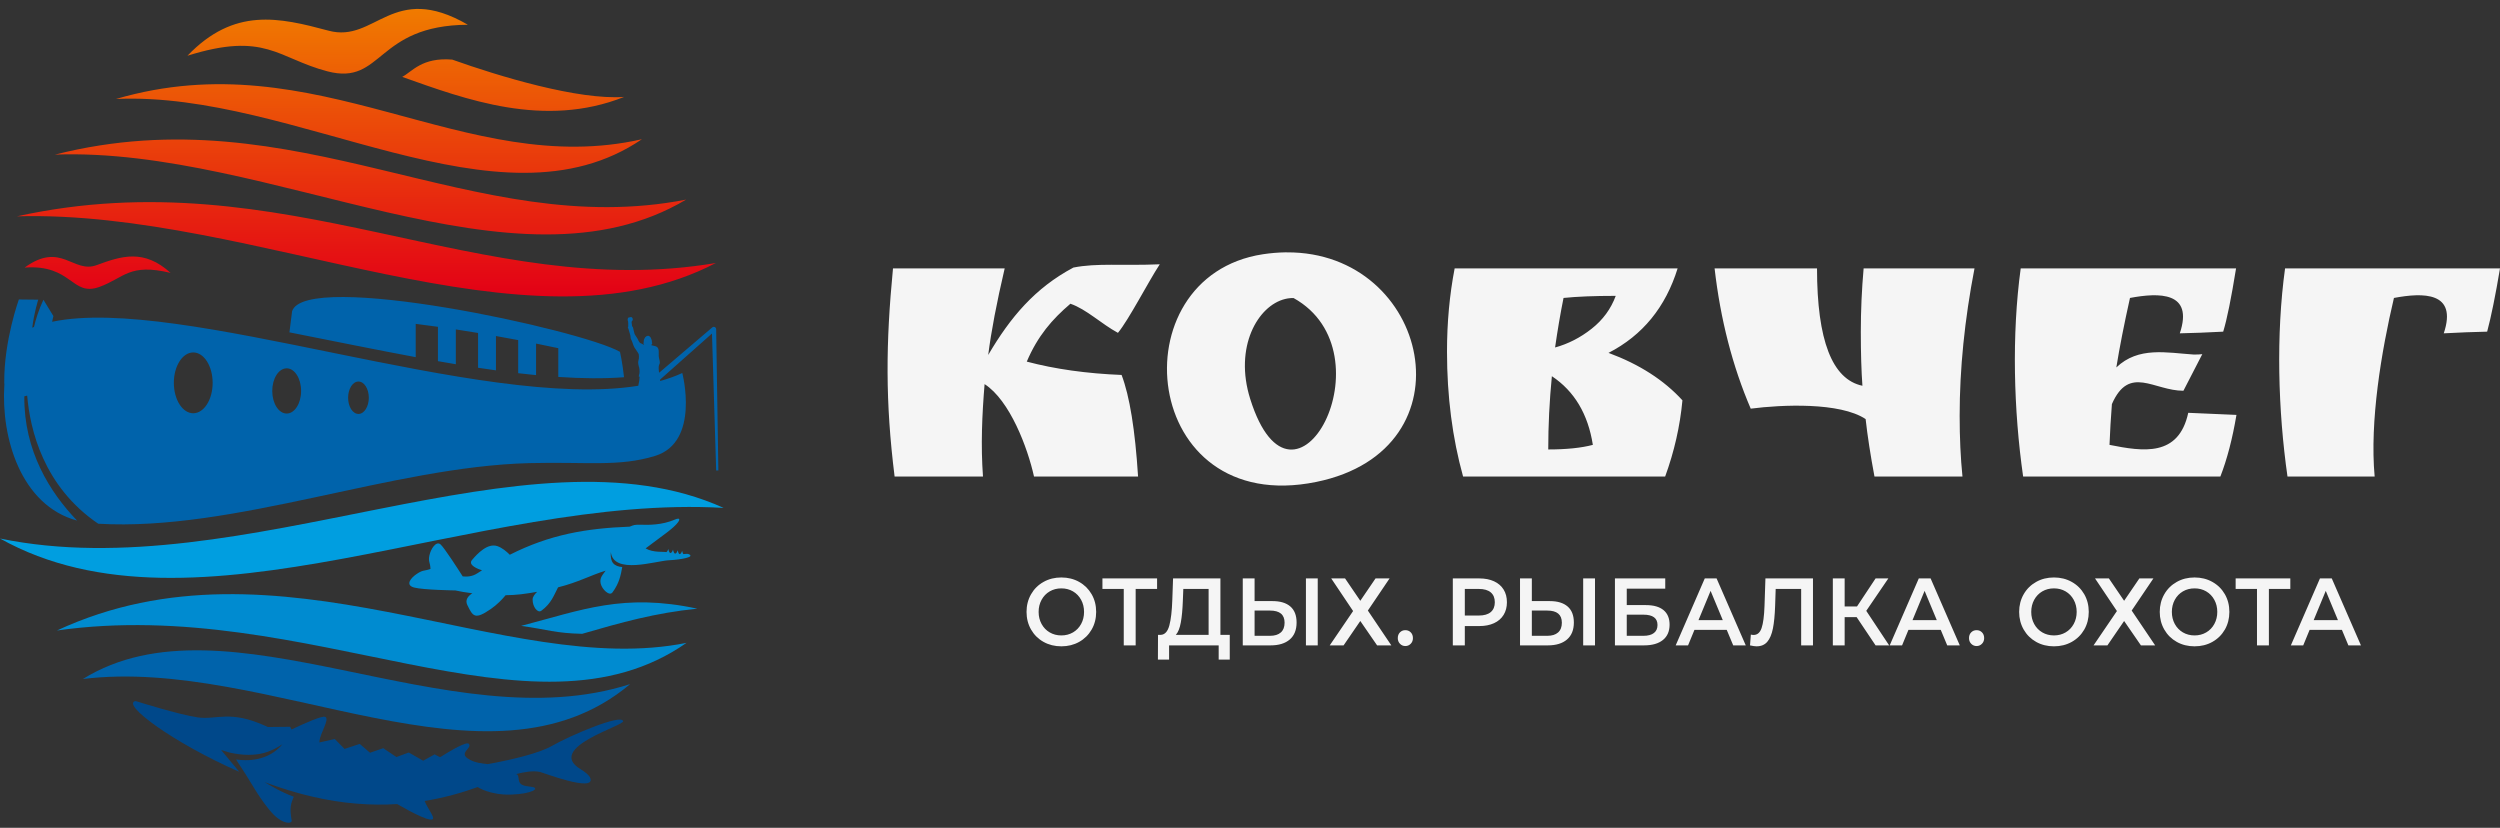 <svg width="151" height="50" viewBox="0 0 151 50" fill="none" xmlns="http://www.w3.org/2000/svg">
<rect x="0" y="0" width="151" height="50" fill="#333333" stroke="none"/>
<g id="Layer1002">
<path id="path10" fill-rule="evenodd" clip-rule="evenodd" d="M64.105 39.038C63.708 39.038 63.349 38.949 63.029 38.77C62.709 38.591 62.458 38.342 62.276 38.025C62.094 37.707 62.003 37.352 62.003 36.959C62.003 36.566 62.094 36.211 62.276 35.893C62.458 35.575 62.709 35.327 63.029 35.148C63.349 34.968 63.708 34.879 64.105 34.879C64.503 34.879 64.862 34.968 65.182 35.148C65.501 35.327 65.752 35.574 65.934 35.89C66.117 36.206 66.208 36.562 66.208 36.959C66.208 37.355 66.117 37.712 65.934 38.028C65.752 38.343 65.501 38.591 65.182 38.77C64.862 38.949 64.503 39.038 64.105 39.038ZM64.105 38.38C64.366 38.38 64.6 38.319 64.808 38.198C65.016 38.077 65.18 37.907 65.299 37.69C65.418 37.472 65.477 37.228 65.477 36.959C65.477 36.689 65.418 36.445 65.299 36.228C65.18 36.01 65.016 35.841 64.808 35.719C64.6 35.598 64.366 35.538 64.105 35.538C63.845 35.538 63.611 35.598 63.403 35.719C63.194 35.841 63.031 36.01 62.912 36.228C62.793 36.445 62.733 36.689 62.733 36.959C62.733 37.228 62.793 37.472 62.912 37.69C63.031 37.907 63.194 38.077 63.403 38.198C63.611 38.319 63.845 38.38 64.105 38.38ZM69.888 35.572H68.594V38.981H67.875V35.572H66.587V34.937H69.888V35.572ZM74.277 38.345V39.841H73.608V38.981H70.613V39.841H69.938L69.944 38.345H70.111C70.356 38.334 70.528 38.146 70.627 37.782C70.725 37.418 70.786 36.897 70.808 36.219L70.853 34.937H73.713V38.345H74.277ZM71.444 36.288C71.425 36.812 71.385 37.248 71.321 37.597C71.258 37.946 71.158 38.195 71.02 38.345H73V35.572H71.472L71.444 36.288ZM76.859 36.306C77.327 36.306 77.687 36.415 77.938 36.632C78.189 36.85 78.314 37.172 78.314 37.6C78.314 38.047 78.177 38.389 77.902 38.625C77.627 38.862 77.24 38.981 76.742 38.981H75.063V34.937H75.777V36.306H76.859ZM76.708 38.403C76.991 38.403 77.208 38.336 77.361 38.201C77.513 38.066 77.589 37.87 77.589 37.611C77.589 37.122 77.296 36.878 76.708 36.878H75.777V38.403H76.708ZM78.878 34.937H79.591V38.981H78.878V34.937ZM81.242 34.937L82.162 36.288L83.082 34.937H83.93L82.619 36.878L84.036 38.981H83.177L82.162 37.508L81.153 38.981H80.316L81.727 36.907L80.406 34.937H81.242ZM84.883 39.021C84.757 39.021 84.649 38.976 84.56 38.885C84.471 38.795 84.426 38.68 84.426 38.542C84.426 38.399 84.47 38.283 84.557 38.195C84.645 38.106 84.753 38.062 84.883 38.062C85.014 38.062 85.122 38.106 85.21 38.195C85.297 38.283 85.341 38.399 85.341 38.542C85.341 38.68 85.296 38.795 85.207 38.885C85.118 38.976 85.01 39.021 84.883 39.021ZM89.356 34.937C89.694 34.937 89.989 34.995 90.24 35.11C90.491 35.225 90.683 35.391 90.817 35.607C90.951 35.822 91.018 36.079 91.018 36.375C91.018 36.668 90.951 36.923 90.817 37.141C90.683 37.358 90.491 37.525 90.24 37.64C89.989 37.756 89.694 37.814 89.356 37.814H88.475V38.981H87.75V34.937H89.356ZM89.323 37.178C89.638 37.178 89.878 37.109 90.042 36.97C90.205 36.832 90.287 36.633 90.287 36.375C90.287 36.117 90.205 35.919 90.042 35.78C89.878 35.642 89.638 35.572 89.323 35.572H88.475V37.178H89.323ZM93.605 36.306C94.074 36.306 94.433 36.415 94.684 36.632C94.935 36.85 95.061 37.172 95.061 37.6C95.061 38.047 94.923 38.389 94.648 38.625C94.373 38.862 93.986 38.981 93.488 38.981H91.809V34.937H92.523V36.306H93.605ZM93.455 38.403C93.737 38.403 93.955 38.336 94.107 38.201C94.26 38.066 94.336 37.87 94.336 37.611C94.336 37.122 94.042 36.878 93.455 36.878H92.523V38.403H93.455ZM95.624 34.937H96.338V38.981H95.624V34.937ZM97.542 34.937H100.581V35.555H98.256V36.548H99.41C99.879 36.548 100.235 36.65 100.478 36.852C100.722 37.054 100.843 37.346 100.843 37.727C100.843 38.128 100.71 38.437 100.442 38.654C100.174 38.872 99.793 38.981 99.299 38.981H97.542V34.937ZM99.26 38.403C99.539 38.403 99.751 38.347 99.895 38.235C100.041 38.124 100.113 37.962 100.113 37.75C100.113 37.334 99.829 37.126 99.26 37.126H98.256V38.403H99.26ZM104.295 38.045H102.344L101.959 38.981H101.212L102.968 34.937H103.682L105.444 38.981H104.686L104.295 38.045ZM104.056 37.456L103.32 35.688L102.589 37.456H104.056ZM109.504 34.937V38.981H108.79V35.572H107.251L107.218 36.583C107.199 37.149 107.154 37.609 107.084 37.961C107.013 38.313 106.9 38.581 106.744 38.764C106.588 38.947 106.372 39.038 106.097 39.038C106 39.038 105.868 39.019 105.701 38.981L105.751 38.328C105.799 38.343 105.855 38.351 105.918 38.351C106.145 38.351 106.306 38.211 106.401 37.932C106.496 37.653 106.554 37.213 106.576 36.612L106.632 34.937H109.504ZM112.142 37.276H111.417V38.981H110.703V34.937H111.417V36.629H112.164L113.285 34.937H114.055L112.722 36.895L114.105 38.981H113.285L112.142 37.276ZM117.222 38.045H115.27L114.885 38.981H114.138L115.895 34.937H116.609L118.371 38.981H117.612L117.222 38.045ZM116.982 37.456L116.246 35.688L115.516 37.456H116.982ZM119.386 39.021C119.259 39.021 119.151 38.976 119.062 38.885C118.973 38.795 118.928 38.68 118.928 38.542C118.928 38.399 118.972 38.283 119.059 38.195C119.147 38.106 119.256 38.062 119.386 38.062C119.516 38.062 119.625 38.106 119.712 38.195C119.799 38.283 119.843 38.399 119.843 38.542C119.843 38.68 119.798 38.795 119.709 38.885C119.62 38.976 119.512 39.021 119.386 39.021ZM124.059 39.038C123.661 39.038 123.302 38.949 122.983 38.77C122.663 38.591 122.412 38.342 122.23 38.025C122.048 37.707 121.956 37.352 121.956 36.959C121.956 36.566 122.048 36.211 122.23 35.893C122.412 35.575 122.663 35.327 122.983 35.148C123.302 34.968 123.661 34.879 124.059 34.879C124.457 34.879 124.815 34.968 125.135 35.148C125.455 35.327 125.706 35.574 125.888 35.89C126.07 36.206 126.161 36.562 126.161 36.959C126.161 37.355 126.07 37.712 125.888 38.028C125.706 38.343 125.455 38.591 125.135 38.77C124.815 38.949 124.457 39.038 124.059 39.038ZM124.059 38.38C124.319 38.38 124.553 38.319 124.761 38.198C124.97 38.077 125.133 37.907 125.252 37.69C125.371 37.472 125.431 37.228 125.431 36.959C125.431 36.689 125.371 36.445 125.252 36.228C125.133 36.01 124.97 35.841 124.761 35.719C124.553 35.598 124.319 35.538 124.059 35.538C123.799 35.538 123.564 35.598 123.356 35.719C123.148 35.841 122.984 36.01 122.865 36.228C122.747 36.445 122.687 36.689 122.687 36.959C122.687 37.228 122.747 37.472 122.865 37.69C122.984 37.907 123.148 38.077 123.356 38.198C123.564 38.319 123.799 38.38 124.059 38.38ZM127.377 34.937L128.297 36.288L129.217 34.937H130.065L128.754 36.878L130.171 38.981H129.312L128.297 37.508L127.288 38.981H126.451L127.862 36.907L126.54 34.937H127.377ZM132.552 39.038C132.154 39.038 131.795 38.949 131.476 38.77C131.156 38.591 130.905 38.342 130.723 38.025C130.541 37.707 130.449 37.352 130.449 36.959C130.449 36.566 130.541 36.211 130.723 35.893C130.905 35.575 131.156 35.327 131.476 35.148C131.795 34.968 132.154 34.879 132.552 34.879C132.95 34.879 133.308 34.968 133.628 35.148C133.948 35.327 134.199 35.574 134.381 35.89C134.563 36.206 134.654 36.562 134.654 36.959C134.654 37.355 134.563 37.712 134.381 38.028C134.199 38.343 133.948 38.591 133.628 38.77C133.308 38.949 132.95 39.038 132.552 39.038ZM132.552 38.38C132.812 38.38 133.046 38.319 133.254 38.198C133.463 38.077 133.626 37.907 133.745 37.69C133.864 37.472 133.924 37.228 133.924 36.959C133.924 36.689 133.864 36.445 133.745 36.228C133.626 36.01 133.463 35.841 133.254 35.719C133.046 35.598 132.812 35.538 132.552 35.538C132.292 35.538 132.057 35.598 131.849 35.719C131.641 35.841 131.477 36.01 131.358 36.228C131.24 36.445 131.18 36.689 131.18 36.959C131.18 37.228 131.24 37.472 131.358 37.69C131.477 37.907 131.641 38.077 131.849 38.198C132.057 38.319 132.292 38.38 132.552 38.38ZM138.335 35.572H137.041V38.981H136.322V35.572H135.033V34.937H138.335V35.572ZM141.452 38.045H139.5L139.115 38.981H138.368L140.125 34.937H140.839L142.601 38.981H141.842L141.452 38.045ZM141.212 37.456L140.476 35.688L139.746 37.456H141.212Z" fill="#F5F5F5"/>
<path id="path12" fill-rule="evenodd" clip-rule="evenodd" d="M144.594 17.996C143.837 21.211 143.123 25.45 143.429 28.781H138.164C137.593 24.789 137.466 20.213 138.018 16.211H151C150.725 17.854 150.466 19.127 150.224 20.032C149.399 20.049 148.525 20.083 147.603 20.133C148.45 17.61 146.351 17.665 144.594 17.996ZM70.05 15.963C69.338 17.052 68.187 19.3 67.524 20.104C66.516 19.561 65.628 18.681 64.653 18.345C63.553 19.283 62.681 20.284 62.017 21.842C63.732 22.295 65.641 22.563 67.744 22.647C68.23 23.921 68.561 25.965 68.739 28.781H62.454C62.067 27.035 60.994 24.182 59.469 23.2C59.315 25.077 59.236 26.9 59.372 28.781H54.034C53.469 24.258 53.5 20.738 53.937 16.211H60.683C60.197 18.29 59.866 20.032 59.688 21.44C61.028 19.157 62.511 17.399 64.832 16.161C66.262 15.876 67.788 16.061 70.05 15.963ZM76.27 15.358C76.738 15.287 77.191 15.249 77.629 15.242C77.66 15.242 77.69 15.243 77.721 15.243C86.337 15.19 89.059 27.159 79.5 29.109C68.868 31.277 67.447 16.716 76.27 15.358ZM77.629 18.057C75.965 18.457 74.528 20.969 75.514 24.1C78.151 32.483 84.086 21.308 78.131 18.001C78.01 17.999 77.89 18.008 77.77 18.028L77.733 18.035C77.698 18.041 77.664 18.049 77.629 18.057ZM87.399 21.239C87.399 19.479 87.553 17.803 87.861 16.211H101.328C100.6 18.558 99.209 20.259 97.154 21.314C99.015 22.002 100.503 22.957 101.619 24.18C101.474 25.739 101.126 27.272 100.576 28.781H88.37C87.723 26.451 87.399 23.937 87.399 21.239ZM93.927 20.988C94.719 20.77 95.456 20.393 96.135 19.856C96.815 19.32 97.3 18.658 97.591 17.87C96.297 17.87 95.245 17.912 94.437 17.996C94.242 18.968 94.073 19.965 93.927 20.988ZM93.514 27.147C94.614 27.147 95.512 27.055 96.208 26.87C95.917 25.01 95.092 23.627 93.733 22.722C93.587 24.214 93.514 25.689 93.514 27.147ZM112.49 23.3C112.426 22.412 112.393 21.327 112.393 20.045C112.393 18.763 112.45 17.485 112.563 16.211H119.26C118.662 19.312 118.363 22.278 118.363 25.11C118.363 26.434 118.419 27.658 118.533 28.781H113.218C112.976 27.49 112.798 26.334 112.684 25.312C111.132 24.282 107.618 24.44 105.744 24.683C104.644 22.119 103.916 19.295 103.561 16.211H109.748C109.748 20.552 110.662 22.915 112.49 23.3ZM132.51 21.415C132.736 21.415 132.906 21.407 133.019 21.39L131.879 23.602C130.092 23.602 128.603 22.02 127.559 24.407C127.495 25.228 127.446 26.049 127.414 26.87C129.446 27.275 131.59 27.609 132.17 24.934L135.082 25.06C134.839 26.501 134.516 27.741 134.111 28.781H122.197C121.624 24.776 121.503 20.227 122.051 16.211H135.058C134.766 18.021 134.508 19.295 134.281 20.032C133.327 20.083 132.453 20.116 131.66 20.133C132.508 17.61 130.409 17.665 128.651 17.996C128.295 19.588 128.021 20.988 127.826 22.194C129.16 20.916 130.866 21.306 132.51 21.415Z" fill="#F5F5F5"/>
<g id="Layer1003">
<path id="path14" fill-rule="evenodd" clip-rule="evenodd" d="M35.163 38.282C37.51 37.601 39.588 37.015 42.117 36.764C37.649 35.803 35.13 36.851 31.474 37.803C33.079 38.024 33.547 38.249 35.163 38.282Z" fill="#008BD0"/>
<path id="path16" fill-rule="evenodd" clip-rule="evenodd" d="M0 32.526C11.775 39.121 28.775 29.815 43.707 30.677C31.914 25.336 14.667 35.557 0 32.526Z" fill="#009EE0"/>
<path id="path18" fill-rule="evenodd" clip-rule="evenodd" d="M41.468 38.827C32.113 45.374 18.625 35.929 3.44 38.082C16.8 31.872 30.573 41.042 41.468 38.827Z" fill="#008BD0"/>
<path id="path20" fill-rule="evenodd" clip-rule="evenodd" d="M38.061 41.32C29.507 48.517 16.253 39.63 5.008 41.011C13.697 35.624 27.084 44.852 38.061 41.32Z" fill="#0063AB"/>
<path id="path22" fill-rule="evenodd" clip-rule="evenodd" d="M4.654 31.443C1.263 30.524 0.049 26.43 0.264 23.226C0.26 23.183 0.258 23.138 0.257 23.09C0.236 20.587 1.139 18.088 1.139 18.088L2.309 18.101C2.309 18.101 2.051 18.924 1.948 19.792C1.984 19.778 2.017 19.762 2.053 19.748C2.152 19.313 2.324 18.752 2.622 18.104L3.224 19.089C3.194 19.209 3.169 19.324 3.148 19.435C10.94 17.796 29.037 24.835 38.552 23.3C38.564 23.224 38.581 23.136 38.593 23.091C38.63 22.95 38.616 22.812 38.635 22.755C38.616 22.756 38.598 22.756 38.584 22.742C38.584 22.741 38.583 22.741 38.583 22.739C38.583 22.738 38.582 22.738 38.581 22.737C38.573 22.72 38.617 22.586 38.625 22.537C38.636 22.474 38.625 22.367 38.622 22.302C38.615 22.195 38.604 22.209 38.588 22.149C38.474 21.706 38.628 21.862 38.584 21.424C38.578 21.37 38.552 21.337 38.529 21.3L38.386 21.085C38.326 20.994 38.297 20.964 38.258 20.855C38.242 20.811 38.227 20.765 38.212 20.721C38.197 20.68 38.179 20.627 38.163 20.59C38.152 20.567 38.144 20.549 38.132 20.529C38.065 20.414 38.097 20.321 38.067 20.233L37.964 19.888C37.95 19.842 37.931 19.795 37.919 19.749C37.942 19.747 37.941 19.749 37.944 19.726C37.952 19.671 37.946 19.455 37.938 19.416C37.932 19.383 37.918 19.375 37.914 19.349C37.906 19.304 37.913 19.231 37.943 19.199C37.971 19.169 37.969 19.174 38.007 19.174C38.008 19.167 38.017 19.163 38.026 19.161C38.038 19.16 38.046 19.165 38.056 19.168C38.066 19.132 38.082 19.165 38.114 19.154C38.137 19.145 38.158 19.162 38.172 19.175C38.184 19.187 38.197 19.202 38.204 19.219L38.215 19.259C38.226 19.317 38.223 19.317 38.198 19.364L38.181 19.389C38.151 19.421 38.14 19.425 38.148 19.475L38.169 19.623C38.17 19.637 38.172 19.65 38.172 19.663C38.179 19.727 38.167 19.695 38.198 19.722C38.206 19.729 38.211 19.737 38.216 19.747C38.218 19.752 38.221 19.756 38.224 19.761C38.224 19.762 38.225 19.765 38.226 19.766L38.236 19.795C38.236 19.796 38.237 19.797 38.237 19.798L38.239 19.808C38.25 19.852 38.261 19.898 38.271 19.947L38.322 20.148C38.329 20.169 38.336 20.188 38.347 20.209C38.369 20.25 38.404 20.294 38.421 20.323L38.446 20.361C38.45 20.366 38.452 20.368 38.456 20.374C38.459 20.378 38.458 20.377 38.46 20.381L38.472 20.4C38.474 20.403 38.475 20.405 38.477 20.407L38.493 20.433C38.525 20.484 38.543 20.541 38.572 20.594C38.573 20.595 38.573 20.596 38.573 20.596C38.666 20.762 38.706 20.72 38.79 20.775C38.815 20.791 38.881 20.83 38.913 20.809C38.912 20.796 38.901 20.791 38.891 20.783C38.856 20.757 38.857 20.722 38.875 20.687C38.886 20.669 38.88 20.626 38.881 20.602C38.886 20.534 38.896 20.514 38.922 20.456C38.972 20.343 39.056 20.272 39.168 20.282C39.187 20.283 39.214 20.302 39.227 20.312C39.275 20.348 39.279 20.353 39.308 20.404C39.312 20.41 39.309 20.406 39.312 20.412L39.352 20.515C39.373 20.572 39.38 20.615 39.373 20.683L39.388 20.695C39.397 20.708 39.389 20.746 39.389 20.761C39.388 20.796 39.382 20.819 39.347 20.801C39.344 20.809 39.346 20.803 39.344 20.812C39.343 20.817 39.343 20.819 39.342 20.826C39.34 20.832 39.339 20.842 39.336 20.849C39.34 20.852 39.494 20.882 39.534 20.896C39.846 20.945 39.78 21.252 39.787 21.456C39.786 21.467 39.786 21.48 39.787 21.492L39.787 21.495C39.787 21.509 39.789 21.522 39.79 21.533C39.795 21.575 39.803 21.617 39.808 21.643C39.942 22.155 39.723 21.814 39.8 22.463C39.802 22.484 39.805 22.497 39.814 22.512L43.024 19.774C43.067 19.738 43.123 19.73 43.174 19.755C43.224 19.779 43.255 19.828 43.256 19.885L43.389 28.415L43.257 28.419L43.004 20.145L39.872 22.924C39.87 22.954 39.869 22.984 39.869 23.014C40.346 22.882 40.794 22.722 41.21 22.53C41.21 22.53 42.305 26.697 39.567 27.537C37.376 28.209 35.451 27.883 31.955 27.973C23.647 28.187 14.145 32.112 5.934 31.633C2.623 29.386 1.814 25.941 1.642 23.895C1.584 23.911 1.526 23.925 1.469 23.937C1.438 27.24 3.018 29.741 4.654 31.443ZM17.481 20.073L17.643 18.797C18.454 16.301 35.12 19.915 37.448 21.252C37.448 21.252 37.595 21.888 37.691 22.785C36.465 22.877 35.132 22.862 33.721 22.767V21.03C33.284 20.936 32.836 20.844 32.379 20.752V22.657C32.022 22.622 31.662 22.583 31.298 22.541V20.542C30.855 20.458 30.407 20.376 29.955 20.296V22.369C29.598 22.32 29.237 22.267 28.875 22.212V20.111C28.427 20.036 27.979 19.965 27.532 19.897V21.999C27.174 21.939 26.813 21.878 26.451 21.814V19.739C26 19.675 25.552 19.616 25.109 19.561V21.572C22.571 21.102 19.986 20.565 17.481 20.073ZM21.651 23.044C21.996 23.044 22.276 23.482 22.276 24.023C22.276 24.564 21.996 25.002 21.651 25.002C21.306 25.002 21.026 24.564 21.026 24.023C21.026 23.482 21.306 23.044 21.651 23.044ZM17.316 22.247C17.797 22.247 18.187 22.858 18.187 23.613C18.187 24.367 17.797 24.978 17.316 24.978C16.834 24.978 16.444 24.367 16.444 23.613C16.444 22.858 16.834 22.247 17.316 22.247ZM11.672 21.287C12.319 21.287 12.844 22.11 12.844 23.124C12.844 24.139 12.319 24.961 11.672 24.961C11.025 24.961 10.5 24.139 10.5 23.124C10.5 22.11 11.025 21.287 11.672 21.287Z" fill="#0063AB"/>
<path id="path24" fill-rule="evenodd" clip-rule="evenodd" d="M8.189 42.342C8.189 42.342 10.8 43.167 11.949 43.331C13.098 43.494 13.889 42.862 16.072 43.863L16.182 43.912L17.524 43.898L17.607 44.063C18.366 43.7 19.468 43.206 19.648 43.3C19.926 43.446 19.335 44.27 19.295 44.78C19.294 44.801 19.293 44.822 19.293 44.844L20.22 44.636L20.812 45.235L21.728 44.932L22.348 45.466L23.147 45.191L23.945 45.725L24.69 45.451L25.559 45.948L26.252 45.563L26.579 45.736C27.297 45.287 28.187 44.777 28.317 44.928C28.539 45.186 27.722 45.449 28.25 45.81C28.656 46.087 29.14 46.111 29.461 46.152C29.627 46.121 29.785 46.092 29.935 46.065C30.849 45.886 32.541 45.51 33.335 45.054C34.452 44.411 37.547 43.103 37.636 43.558C37.691 43.844 32.918 45.168 35.074 46.464C35.33 46.618 35.603 46.831 35.662 47.014C35.933 47.867 32.783 46.662 32.621 46.626C32.189 46.531 31.651 46.633 31.176 46.754C31.322 46.81 31.299 46.899 31.333 47.099C31.387 47.412 31.578 47.464 32.112 47.528C32.646 47.593 32.161 47.952 30.873 47.993C29.585 48.033 28.851 47.539 28.851 47.539C27.969 47.856 26.896 48.175 25.647 48.379C25.819 48.812 26.173 49.239 26.162 49.423C26.142 49.733 24.918 49.104 23.99 48.566C22.455 48.661 20.713 48.558 18.785 48.099C18.472 48.025 18.161 47.943 17.851 47.855L17.849 47.854C17.216 47.674 16.591 47.466 15.982 47.239C15.982 47.239 16.938 47.84 17.742 48.122C17.57 48.54 17.479 48.775 17.615 49.546C17.654 49.77 17.123 49.797 16.548 49.222C15.819 48.494 15.03 47.053 14.853 46.791L14.256 45.874C14.935 45.971 16.203 45.98 17.063 44.95C16.458 45.342 15.588 45.836 13.876 45.457L13.354 45.297L14.449 46.617C10.382 44.828 7.294 42.508 8.189 42.342Z" fill="#00488A"/>
<path id="path26" fill-rule="evenodd" clip-rule="evenodd" d="M29.114 34.448C28.869 34.369 28.246 34.133 28.51 33.823C28.834 33.44 29.452 32.782 30.047 32.988C30.324 33.084 30.589 33.302 30.792 33.507C33.216 32.283 35.392 31.913 38.036 31.809C38.295 31.709 38.306 31.684 38.736 31.695C39.166 31.706 39.978 31.721 40.754 31.385C41.003 31.277 41.117 31.318 40.954 31.543C40.676 31.925 39.967 32.381 38.994 33.123C39.45 33.394 40.098 33.306 40.248 33.349C40.323 33.31 40.34 33.198 40.366 33.16C40.366 33.16 40.399 33.371 40.487 33.401C40.601 33.391 40.62 33.244 40.65 33.199C40.65 33.199 40.684 33.41 40.772 33.44C40.885 33.429 40.904 33.283 40.935 33.238C40.935 33.238 40.964 33.423 41.04 33.471C41.153 33.46 41.172 33.314 41.203 33.269C41.203 33.269 41.223 33.397 41.273 33.468C41.41 33.456 41.523 33.444 41.575 33.463C42.052 33.641 41.108 33.805 40.41 33.839C39.589 33.878 37.053 34.733 36.893 33.337C36.844 33.988 37.096 34.203 37.584 34.251C37.491 34.735 37.413 35.215 36.99 35.785C36.812 36.025 36.365 35.603 36.283 35.256C36.201 34.909 36.395 34.727 36.582 34.468C35.693 34.736 34.91 35.178 33.707 35.475C33.453 35.952 33.312 36.436 32.697 36.889C32.479 37.049 32.164 36.659 32.17 36.207C32.172 36.05 32.291 35.889 32.444 35.746C32.126 35.803 31.799 35.853 31.464 35.894C31.174 35.929 30.861 35.947 30.54 35.951C30.309 36.23 30.013 36.529 29.651 36.78C28.669 37.461 28.56 37.221 28.229 36.548C28.074 36.233 28.273 35.997 28.529 35.835C28.125 35.785 27.77 35.724 27.506 35.662C27.506 35.662 25.546 35.634 25.005 35.485C24.463 35.336 24.805 34.906 25.187 34.655C25.569 34.404 25.598 34.507 26.002 34.363C25.989 33.964 25.854 33.935 25.936 33.547C26.018 33.158 26.34 32.654 26.605 32.879C26.829 33.069 27.687 34.404 27.948 34.815C28.236 34.845 28.539 34.815 28.818 34.635C28.909 34.576 29.008 34.514 29.114 34.448Z" fill="#008BD0"/>
<path id="path36" d="M43.238 15.885C31.812 21.85 15.49 12.658 1.026 13.066C17.181 9.515 28.969 18.293 43.238 15.885ZM1.487 16.162C4.364 15.954 4.32 17.94 6.002 17.331C7.508 16.786 7.796 15.879 10.303 16.483C8.694 15.02 7.338 15.46 5.834 16.015C4.416 16.539 3.688 14.557 1.487 16.162ZM28.259 1.495C22.672 1.527 23.139 5.189 19.778 4.309C16.768 3.52 16.039 1.887 11.322 3.366C14.141 0.43 16.841 1.047 19.849 1.854C22.684 2.616 23.703 -1.15 28.259 1.495ZM27.314 3.6C30.155 4.614 34.928 6.054 37.697 5.854C32.868 7.775 28.115 6.002 24.292 4.644C24.892 4.335 25.474 3.45 27.314 3.6ZM38.772 8.409C30.127 14.289 17.899 5.476 7.004 5.979C19.194 2.41 28.01 10.853 38.772 8.409ZM41.444 12.055C31.099 18.21 16.388 8.862 3.32 9.338C17.928 5.636 28.544 14.578 41.444 12.055Z" fill="url(#paint0_linear_113_782)"/>
</g>
</g>
<defs>
<linearGradient id="paint0_linear_113_782" x1="1.026" y1="0.539" x2="1.026" y2="17.904" gradientUnits="userSpaceOnUse">
<stop stop-color="#F07B00"/>
<stop offset="1" stop-color="#E30016"/>
</linearGradient>
</defs>
</svg>

